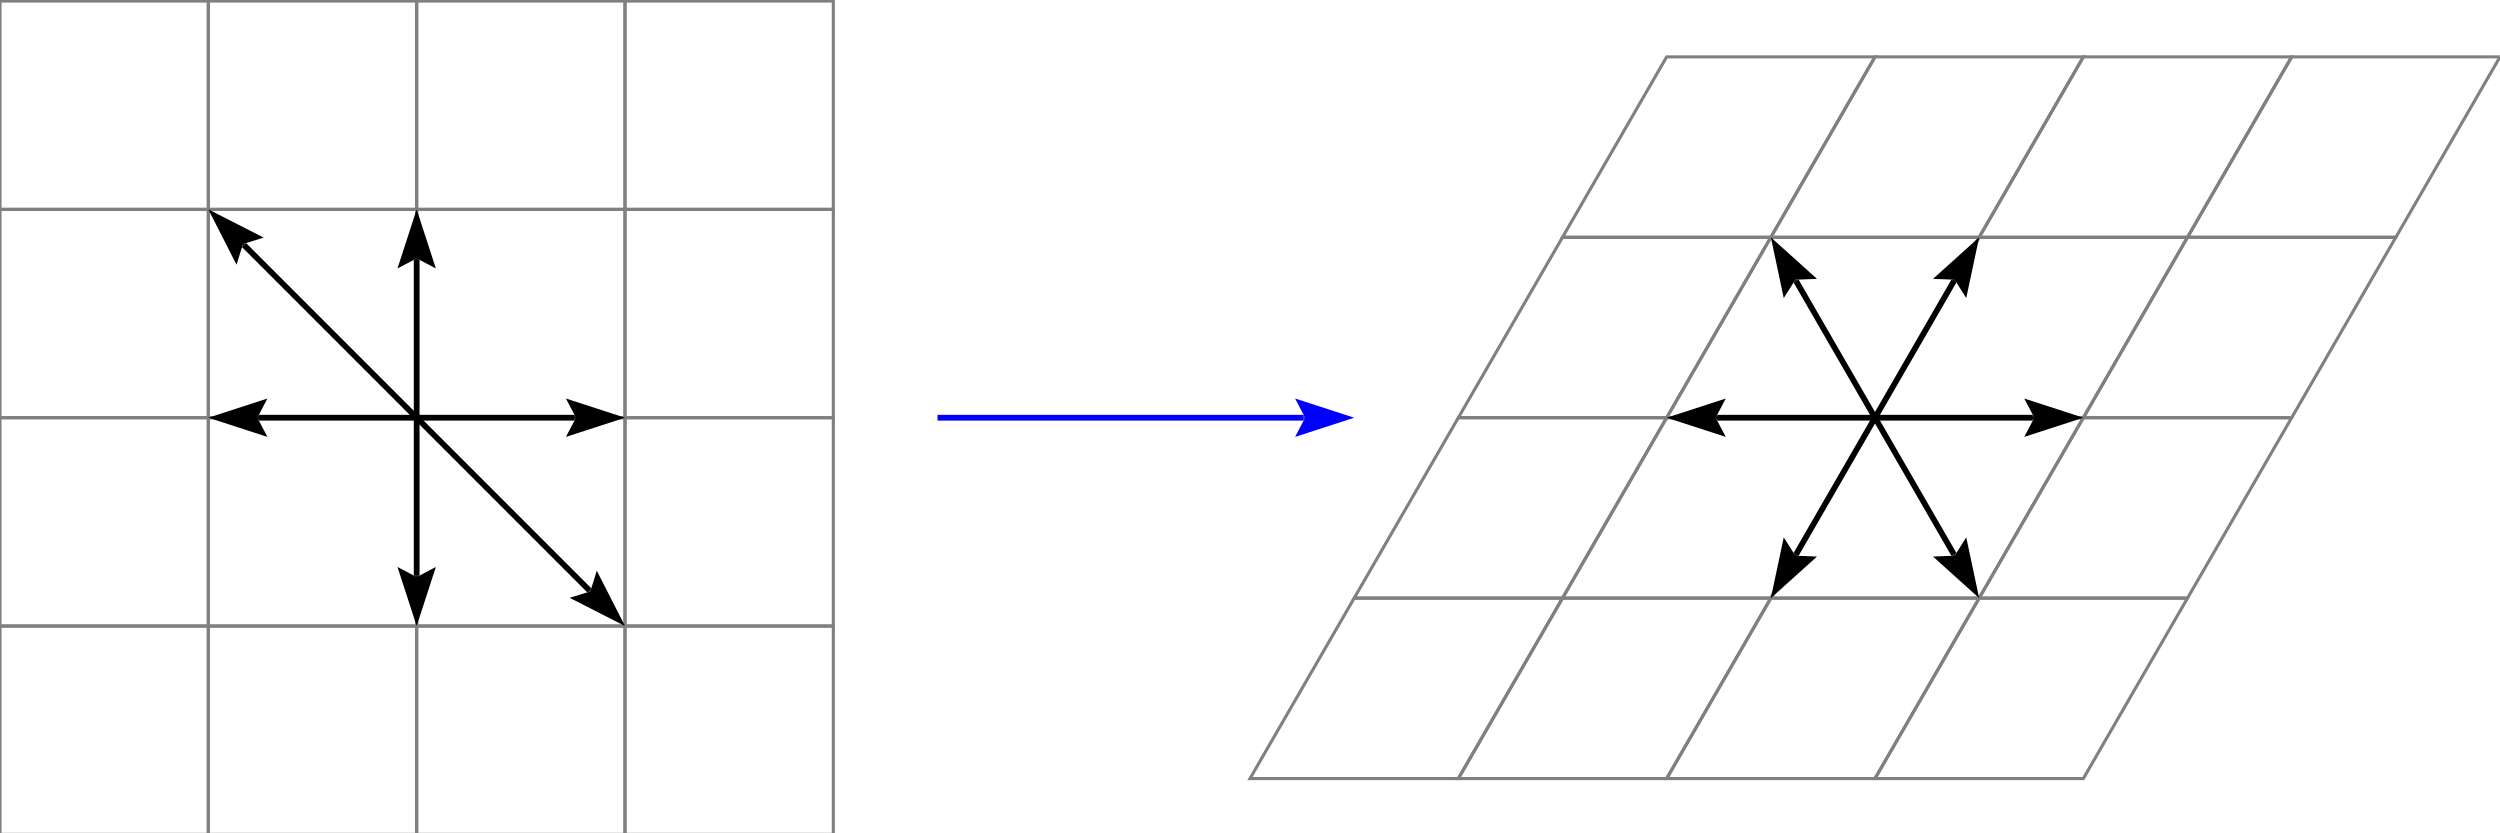<svg xmlns="http://www.w3.org/2000/svg" height="133.333" stroke-opacity="1" viewBox="0 0 400 133" font-size="1" width="400" xmlns:xlink="http://www.w3.org/1999/xlink" stroke="rgb(0,0,0)" version="1.1"><defs></defs><g stroke-linejoin="miter" stroke-opacity="1.0" fill-opacity="0.0" stroke="rgb(128,128,128)" stroke-width="0.5" fill="rgb(0,0,0)" stroke-linecap="butt" stroke-miterlimit="10.0"><path d="M 333.333,124.402 l 16.667,-28.867 h -33.333 l -16.667,28.867 Z"/></g><g stroke-linejoin="miter" stroke-opacity="1.0" fill-opacity="0.0" stroke="rgb(128,128,128)" stroke-width="0.5" fill="rgb(0,0,0)" stroke-linecap="butt" stroke-miterlimit="10.0"><path d="M 300,124.402 l 16.667,-28.867 h -33.333 l -16.667,28.867 Z"/></g><g stroke-linejoin="miter" stroke-opacity="1.0" fill-opacity="0.0" stroke="rgb(128,128,128)" stroke-width="0.5" fill="rgb(0,0,0)" stroke-linecap="butt" stroke-miterlimit="10.0"><path d="M 266.667,124.402 l 16.667,-28.867 h -33.333 l -16.667,28.867 Z"/></g><g stroke-linejoin="miter" stroke-opacity="1.0" fill-opacity="0.0" stroke="rgb(128,128,128)" stroke-width="0.5" fill="rgb(0,0,0)" stroke-linecap="butt" stroke-miterlimit="10.0"><path d="M 233.333,124.402 l 16.667,-28.867 h -33.333 l -16.667,28.867 Z"/></g><g stroke-linejoin="miter" stroke-opacity="1.0" fill-opacity="0.0" stroke="rgb(128,128,128)" stroke-width="0.5" fill="rgb(0,0,0)" stroke-linecap="butt" stroke-miterlimit="10.0"><path d="M 350,95.534 l 16.667,-28.867 h -33.333 l -16.667,28.867 Z"/></g><g stroke-linejoin="miter" stroke-opacity="1.0" fill-opacity="0.0" stroke="rgb(128,128,128)" stroke-width="0.5" fill="rgb(0,0,0)" stroke-linecap="butt" stroke-miterlimit="10.0"><path d="M 316.667,95.534 l 16.667,-28.867 h -33.333 l -16.667,28.867 Z"/></g><g stroke-linejoin="miter" stroke-opacity="1.0" fill-opacity="0.0" stroke="rgb(128,128,128)" stroke-width="0.5" fill="rgb(0,0,0)" stroke-linecap="butt" stroke-miterlimit="10.0"><path d="M 283.333,95.534 l 16.667,-28.867 h -33.333 l -16.667,28.867 Z"/></g><g stroke-linejoin="miter" stroke-opacity="1.0" fill-opacity="0.0" stroke="rgb(128,128,128)" stroke-width="0.5" fill="rgb(0,0,0)" stroke-linecap="butt" stroke-miterlimit="10.0"><path d="M 250,95.534 l 16.667,-28.867 h -33.333 l -16.667,28.867 Z"/></g><g stroke-linejoin="miter" stroke-opacity="1.0" fill-opacity="0.0" stroke="rgb(128,128,128)" stroke-width="0.5" fill="rgb(0,0,0)" stroke-linecap="butt" stroke-miterlimit="10.0"><path d="M 366.667,66.667 l 16.667,-28.867 h -33.333 l -16.667,28.867 Z"/></g><g stroke-linejoin="miter" stroke-opacity="1.0" fill-opacity="0.0" stroke="rgb(128,128,128)" stroke-width="0.5" fill="rgb(0,0,0)" stroke-linecap="butt" stroke-miterlimit="10.0"><path d="M 333.333,66.667 l 16.667,-28.867 h -33.333 l -16.667,28.867 Z"/></g><g stroke-linejoin="miter" stroke-opacity="1.0" fill-opacity="0.0" stroke="rgb(128,128,128)" stroke-width="0.5" fill="rgb(0,0,0)" stroke-linecap="butt" stroke-miterlimit="10.0"><path d="M 300,66.667 l 16.667,-28.867 h -33.333 l -16.667,28.867 Z"/></g><g stroke-linejoin="miter" stroke-opacity="1.0" fill-opacity="0.0" stroke="rgb(128,128,128)" stroke-width="0.5" fill="rgb(0,0,0)" stroke-linecap="butt" stroke-miterlimit="10.0"><path d="M 266.667,66.667 l 16.667,-28.867 h -33.333 l -16.667,28.867 Z"/></g><g stroke-linejoin="miter" stroke-opacity="1.0" fill-opacity="0.0" stroke="rgb(128,128,128)" stroke-width="0.5" fill="rgb(0,0,0)" stroke-linecap="butt" stroke-miterlimit="10.0"><path d="M 383.333,37.799 l 16.667,-28.867 h -33.333 l -16.667,28.867 Z"/></g><g stroke-linejoin="miter" stroke-opacity="1.0" fill-opacity="0.0" stroke="rgb(128,128,128)" stroke-width="0.5" fill="rgb(0,0,0)" stroke-linecap="butt" stroke-miterlimit="10.0"><path d="M 350,37.799 l 16.667,-28.867 h -33.333 l -16.667,28.867 Z"/></g><g stroke-linejoin="miter" stroke-opacity="1.0" fill-opacity="0.0" stroke="rgb(128,128,128)" stroke-width="0.5" fill="rgb(0,0,0)" stroke-linecap="butt" stroke-miterlimit="10.0"><path d="M 316.667,37.799 l 16.667,-28.867 h -33.333 l -16.667,28.867 Z"/></g><g stroke-linejoin="miter" stroke-opacity="1.0" fill-opacity="0.0" stroke="rgb(128,128,128)" stroke-width="0.5" fill="rgb(0,0,0)" stroke-linecap="butt" stroke-miterlimit="10.0"><path d="M 283.333,37.799 l 16.667,-28.867 h -33.333 l -16.667,28.867 Z"/></g><g stroke-linejoin="miter" stroke-opacity="1.0" fill-opacity="0.0" stroke="rgb(0,0,0)" stroke-width="0.924" fill="rgb(0,0,0)" stroke-linecap="butt" stroke-miterlimit="10.0"><path d="M 300,66.667 l -25.25,0 "/></g><g stroke-linejoin="miter" stroke-opacity="1.0" fill-opacity="1.0" stroke="rgb(0,0,0)" stroke-width="0.0" fill="rgb(0,0,0)" stroke-linecap="butt" stroke-miterlimit="10.0"></g><g stroke-linejoin="miter" stroke-opacity="1.0" fill-opacity="1.0" stroke="rgb(0,0,0)" stroke-width="0.0" fill="rgb(0,0,0)" stroke-linecap="butt" stroke-miterlimit="10.0"></g><g stroke-linejoin="miter" stroke-opacity="1.0" fill-opacity="1.0" stroke="rgb(0,0,0)" stroke-width="0.0" fill="rgb(0,0,0)" stroke-linecap="butt" stroke-miterlimit="10.0"><path d="M 266.667,66.667 l 9.455,3.072 l -1.615,-3.072 l 1.615,-3.072 Z"/></g><g stroke-linejoin="miter" stroke-opacity="1.0" fill-opacity="1.0" stroke="rgb(0,0,0)" stroke-width="0.0" fill="rgb(0,0,0)" stroke-linecap="butt" stroke-miterlimit="10.0"><path d="M 274.507,66.667 l 0.243,-0 l 0,0.462 l -0.243,-0.462 l 0.243,-0 l -0,-0.462 Z"/></g><g stroke-linejoin="miter" stroke-opacity="1.0" fill-opacity="0.0" stroke="rgb(0,0,0)" stroke-width="0.924" fill="rgb(0,0,0)" stroke-linecap="butt" stroke-miterlimit="10.0"><path d="M 300,66.667 l -12.625,21.867 "/></g><g stroke-linejoin="miter" stroke-opacity="1.0" fill-opacity="1.0" stroke="rgb(0,0,0)" stroke-width="0.0" fill="rgb(0,0,0)" stroke-linecap="butt" stroke-miterlimit="10.0"></g><g stroke-linejoin="miter" stroke-opacity="1.0" fill-opacity="1.0" stroke="rgb(0,0,0)" stroke-width="0.0" fill="rgb(0,0,0)" stroke-linecap="butt" stroke-miterlimit="10.0"></g><g stroke-linejoin="miter" stroke-opacity="1.0" fill-opacity="1.0" stroke="rgb(0,0,0)" stroke-width="0.0" fill="rgb(0,0,0)" stroke-linecap="butt" stroke-miterlimit="10.0"><path d="M 283.333,95.534 l 7.388,-6.652 l -3.468,-0.137 l -1.853,-2.935 Z"/></g><g stroke-linejoin="miter" stroke-opacity="1.0" fill-opacity="1.0" stroke="rgb(0,0,0)" stroke-width="0.0" fill="rgb(0,0,0)" stroke-linecap="butt" stroke-miterlimit="10.0"><path d="M 287.253,88.745 l 0.121,-0.21 l 0.4,0.231 l -0.521,-0.021 l 0.121,-0.21 l -0.4,-0.231 Z"/></g><g stroke-linejoin="miter" stroke-opacity="1.0" fill-opacity="0.0" stroke="rgb(0,0,0)" stroke-width="0.924" fill="rgb(0,0,0)" stroke-linecap="butt" stroke-miterlimit="10.0"><path d="M 300,66.667 l 12.625,21.867 "/></g><g stroke-linejoin="miter" stroke-opacity="1.0" fill-opacity="1.0" stroke="rgb(0,0,0)" stroke-width="0.0" fill="rgb(0,0,0)" stroke-linecap="butt" stroke-miterlimit="10.0"></g><g stroke-linejoin="miter" stroke-opacity="1.0" fill-opacity="1.0" stroke="rgb(0,0,0)" stroke-width="0.0" fill="rgb(0,0,0)" stroke-linecap="butt" stroke-miterlimit="10.0"></g><g stroke-linejoin="miter" stroke-opacity="1.0" fill-opacity="1.0" stroke="rgb(0,0,0)" stroke-width="0.0" fill="rgb(0,0,0)" stroke-linecap="butt" stroke-miterlimit="10.0"><path d="M 316.667,95.534 l -2.067,-9.725 l -1.853,2.935 l -3.468,0.137 Z"/></g><g stroke-linejoin="miter" stroke-opacity="1.0" fill-opacity="1.0" stroke="rgb(0,0,0)" stroke-width="0.0" fill="rgb(0,0,0)" stroke-linecap="butt" stroke-miterlimit="10.0"><path d="M 312.747,88.745 l -0.121,-0.21 l 0.4,-0.231 l -0.279,0.441 l -0.121,-0.21 l -0.4,0.231 Z"/></g><g stroke-linejoin="miter" stroke-opacity="1.0" fill-opacity="0.0" stroke="rgb(0,0,0)" stroke-width="0.924" fill="rgb(0,0,0)" stroke-linecap="butt" stroke-miterlimit="10.0"><path d="M 300,66.667 h 25.25 "/></g><g stroke-linejoin="miter" stroke-opacity="1.0" fill-opacity="1.0" stroke="rgb(0,0,0)" stroke-width="0.0" fill="rgb(0,0,0)" stroke-linecap="butt" stroke-miterlimit="10.0"></g><g stroke-linejoin="miter" stroke-opacity="1.0" fill-opacity="1.0" stroke="rgb(0,0,0)" stroke-width="0.0" fill="rgb(0,0,0)" stroke-linecap="butt" stroke-miterlimit="10.0"></g><g stroke-linejoin="miter" stroke-opacity="1.0" fill-opacity="1.0" stroke="rgb(0,0,0)" stroke-width="0.0" fill="rgb(0,0,0)" stroke-linecap="butt" stroke-miterlimit="10.0"><path d="M 333.333,66.667 l -9.455,-3.072 l 1.615,3.072 l -1.615,3.072 Z"/></g><g stroke-linejoin="miter" stroke-opacity="1.0" fill-opacity="1.0" stroke="rgb(0,0,0)" stroke-width="0.0" fill="rgb(0,0,0)" stroke-linecap="butt" stroke-miterlimit="10.0"><path d="M 325.493,66.667 h -0.243 v -0.462 l 0.243,0.462 h -0.243 v 0.462 Z"/></g><g stroke-linejoin="miter" stroke-opacity="1.0" fill-opacity="0.0" stroke="rgb(0,0,0)" stroke-width="0.924" fill="rgb(0,0,0)" stroke-linecap="butt" stroke-miterlimit="10.0"><path d="M 300,66.667 l 12.625,-21.867 "/></g><g stroke-linejoin="miter" stroke-opacity="1.0" fill-opacity="1.0" stroke="rgb(0,0,0)" stroke-width="0.0" fill="rgb(0,0,0)" stroke-linecap="butt" stroke-miterlimit="10.0"></g><g stroke-linejoin="miter" stroke-opacity="1.0" fill-opacity="1.0" stroke="rgb(0,0,0)" stroke-width="0.0" fill="rgb(0,0,0)" stroke-linecap="butt" stroke-miterlimit="10.0"></g><g stroke-linejoin="miter" stroke-opacity="1.0" fill-opacity="1.0" stroke="rgb(0,0,0)" stroke-width="0.0" fill="rgb(0,0,0)" stroke-linecap="butt" stroke-miterlimit="10.0"><path d="M 316.667,37.799 l -7.388,6.652 l 3.468,0.137 l 1.853,2.935 Z"/></g><g stroke-linejoin="miter" stroke-opacity="1.0" fill-opacity="1.0" stroke="rgb(0,0,0)" stroke-width="0.0" fill="rgb(0,0,0)" stroke-linecap="butt" stroke-miterlimit="10.0"><path d="M 312.747,44.589 l -0.121,0.21 l -0.4,-0.231 l 0.521,0.021 l -0.121,0.21 l 0.4,0.231 Z"/></g><g stroke-linejoin="miter" stroke-opacity="1.0" fill-opacity="0.0" stroke="rgb(0,0,0)" stroke-width="0.924" fill="rgb(0,0,0)" stroke-linecap="butt" stroke-miterlimit="10.0"><path d="M 300,66.667 l -12.625,-21.867 "/></g><g stroke-linejoin="miter" stroke-opacity="1.0" fill-opacity="1.0" stroke="rgb(0,0,0)" stroke-width="0.0" fill="rgb(0,0,0)" stroke-linecap="butt" stroke-miterlimit="10.0"></g><g stroke-linejoin="miter" stroke-opacity="1.0" fill-opacity="1.0" stroke="rgb(0,0,0)" stroke-width="0.0" fill="rgb(0,0,0)" stroke-linecap="butt" stroke-miterlimit="10.0"></g><g stroke-linejoin="miter" stroke-opacity="1.0" fill-opacity="1.0" stroke="rgb(0,0,0)" stroke-width="0.0" fill="rgb(0,0,0)" stroke-linecap="butt" stroke-miterlimit="10.0"><path d="M 283.333,37.799 l 2.067,9.725 l 1.853,-2.935 l 3.468,-0.137 Z"/></g><g stroke-linejoin="miter" stroke-opacity="1.0" fill-opacity="1.0" stroke="rgb(0,0,0)" stroke-width="0.0" fill="rgb(0,0,0)" stroke-linecap="butt" stroke-miterlimit="10.0"><path d="M 287.253,44.589 l 0.121,0.21 l -0.4,0.231 l 0.279,-0.441 l 0.121,0.21 l 0.4,-0.231 Z"/></g><g stroke-linejoin="miter" stroke-opacity="1.0" fill-opacity="0.0" stroke="rgb(0,0,255)" stroke-width="0.924" fill="rgb(0,0,0)" stroke-linecap="butt" stroke-miterlimit="10.0"><path d="M 150,66.667 h 58.584 "/></g><g stroke-linejoin="miter" stroke-opacity="1.0" fill-opacity="1.0" stroke="rgb(0,0,255)" stroke-width="0.0" fill="rgb(0,0,255)" stroke-linecap="butt" stroke-miterlimit="10.0"></g><g stroke-linejoin="miter" stroke-opacity="1.0" fill-opacity="1.0" stroke="rgb(0,0,255)" stroke-width="0.0" fill="rgb(0,0,255)" stroke-linecap="butt" stroke-miterlimit="10.0"></g><g stroke-linejoin="miter" stroke-opacity="1.0" fill-opacity="1.0" stroke="rgb(0,0,255)" stroke-width="0.0" fill="rgb(0,0,255)" stroke-linecap="butt" stroke-miterlimit="10.0"><path d="M 216.667,66.667 l -9.455,-3.072 l 1.615,3.072 l -1.615,3.072 Z"/></g><g stroke-linejoin="miter" stroke-opacity="1.0" fill-opacity="1.0" stroke="rgb(0,0,255)" stroke-width="0.0" fill="rgb(0,0,255)" stroke-linecap="butt" stroke-miterlimit="10.0"><path d="M 208.827,66.667 h -0.243 v -0.462 l 0.243,0.462 h -0.243 v 0.462 Z"/></g><g stroke-linejoin="miter" stroke-opacity="1.0" fill-opacity="0.0" stroke="rgb(128,128,128)" stroke-width="0.5" fill="rgb(0,0,0)" stroke-linecap="butt" stroke-miterlimit="10.0"><path d="M 133.333,133.333 l -0,-33.333 h -33.333 l -0,33.333 Z"/></g><g stroke-linejoin="miter" stroke-opacity="1.0" fill-opacity="0.0" stroke="rgb(128,128,128)" stroke-width="0.5" fill="rgb(0,0,0)" stroke-linecap="butt" stroke-miterlimit="10.0"><path d="M 100,133.333 l -0,-33.333 h -33.333 l -0,33.333 Z"/></g><g stroke-linejoin="miter" stroke-opacity="1.0" fill-opacity="0.0" stroke="rgb(128,128,128)" stroke-width="0.5" fill="rgb(0,0,0)" stroke-linecap="butt" stroke-miterlimit="10.0"><path d="M 66.667,133.333 l -0,-33.333 h -33.333 l -0,33.333 Z"/></g><g stroke-linejoin="miter" stroke-opacity="1.0" fill-opacity="0.0" stroke="rgb(128,128,128)" stroke-width="0.5" fill="rgb(0,0,0)" stroke-linecap="butt" stroke-miterlimit="10.0"><path d="M 33.333,133.333 l -0,-33.333 h -33.333 l -0,33.333 Z"/></g><g stroke-linejoin="miter" stroke-opacity="1.0" fill-opacity="0.0" stroke="rgb(128,128,128)" stroke-width="0.5" fill="rgb(0,0,0)" stroke-linecap="butt" stroke-miterlimit="10.0"><path d="M 133.333,100 l -0,-33.333 h -33.333 l -0,33.333 Z"/></g><g stroke-linejoin="miter" stroke-opacity="1.0" fill-opacity="0.0" stroke="rgb(128,128,128)" stroke-width="0.5" fill="rgb(0,0,0)" stroke-linecap="butt" stroke-miterlimit="10.0"><path d="M 100,100 l -0,-33.333 h -33.333 l -0,33.333 Z"/></g><g stroke-linejoin="miter" stroke-opacity="1.0" fill-opacity="0.0" stroke="rgb(128,128,128)" stroke-width="0.5" fill="rgb(0,0,0)" stroke-linecap="butt" stroke-miterlimit="10.0"><path d="M 66.667,100 l -0,-33.333 h -33.333 l -0,33.333 Z"/></g><g stroke-linejoin="miter" stroke-opacity="1.0" fill-opacity="0.0" stroke="rgb(128,128,128)" stroke-width="0.5" fill="rgb(0,0,0)" stroke-linecap="butt" stroke-miterlimit="10.0"><path d="M 33.333,100 l -0,-33.333 h -33.333 l -0,33.333 Z"/></g><g stroke-linejoin="miter" stroke-opacity="1.0" fill-opacity="0.0" stroke="rgb(128,128,128)" stroke-width="0.5" fill="rgb(0,0,0)" stroke-linecap="butt" stroke-miterlimit="10.0"><path d="M 133.333,66.667 l -0,-33.333 h -33.333 l -0,33.333 Z"/></g><g stroke-linejoin="miter" stroke-opacity="1.0" fill-opacity="0.0" stroke="rgb(128,128,128)" stroke-width="0.5" fill="rgb(0,0,0)" stroke-linecap="butt" stroke-miterlimit="10.0"><path d="M 100,66.667 l -0,-33.333 h -33.333 l -0,33.333 Z"/></g><g stroke-linejoin="miter" stroke-opacity="1.0" fill-opacity="0.0" stroke="rgb(128,128,128)" stroke-width="0.5" fill="rgb(0,0,0)" stroke-linecap="butt" stroke-miterlimit="10.0"><path d="M 66.667,66.667 l -0,-33.333 h -33.333 l -0,33.333 Z"/></g><g stroke-linejoin="miter" stroke-opacity="1.0" fill-opacity="0.0" stroke="rgb(128,128,128)" stroke-width="0.5" fill="rgb(0,0,0)" stroke-linecap="butt" stroke-miterlimit="10.0"><path d="M 33.333,66.667 l -0,-33.333 h -33.333 l -0,33.333 Z"/></g><g stroke-linejoin="miter" stroke-opacity="1.0" fill-opacity="0.0" stroke="rgb(128,128,128)" stroke-width="0.5" fill="rgb(0,0,0)" stroke-linecap="butt" stroke-miterlimit="10.0"><path d="M 133.333,33.333 l -0,-33.333 h -33.333 l -0,33.333 Z"/></g><g stroke-linejoin="miter" stroke-opacity="1.0" fill-opacity="0.0" stroke="rgb(128,128,128)" stroke-width="0.5" fill="rgb(0,0,0)" stroke-linecap="butt" stroke-miterlimit="10.0"><path d="M 100,33.333 l -0,-33.333 h -33.333 l -0,33.333 Z"/></g><g stroke-linejoin="miter" stroke-opacity="1.0" fill-opacity="0.0" stroke="rgb(128,128,128)" stroke-width="0.5" fill="rgb(0,0,0)" stroke-linecap="butt" stroke-miterlimit="10.0"><path d="M 66.667,33.333 l -0,-33.333 h -33.333 l -0,33.333 Z"/></g><g stroke-linejoin="miter" stroke-opacity="1.0" fill-opacity="0.0" stroke="rgb(128,128,128)" stroke-width="0.5" fill="rgb(0,0,0)" stroke-linecap="butt" stroke-miterlimit="10.0"><path d="M 33.333,33.333 l -0,-33.333 h -33.333 l -0,33.333 Z"/></g><g stroke-linejoin="miter" stroke-opacity="1.0" fill-opacity="0.0" stroke="rgb(0,0,0)" stroke-width="0.924" fill="rgb(0,0,0)" stroke-linecap="butt" stroke-miterlimit="10.0"><path d="M 66.667,66.667 l -25.25,0 "/></g><g stroke-linejoin="miter" stroke-opacity="1.0" fill-opacity="1.0" stroke="rgb(0,0,0)" stroke-width="0.0" fill="rgb(0,0,0)" stroke-linecap="butt" stroke-miterlimit="10.0"></g><g stroke-linejoin="miter" stroke-opacity="1.0" fill-opacity="1.0" stroke="rgb(0,0,0)" stroke-width="0.0" fill="rgb(0,0,0)" stroke-linecap="butt" stroke-miterlimit="10.0"></g><g stroke-linejoin="miter" stroke-opacity="1.0" fill-opacity="1.0" stroke="rgb(0,0,0)" stroke-width="0.0" fill="rgb(0,0,0)" stroke-linecap="butt" stroke-miterlimit="10.0"><path d="M 33.333,66.667 l 9.455,3.072 l -1.615,-3.072 l 1.615,-3.072 Z"/></g><g stroke-linejoin="miter" stroke-opacity="1.0" fill-opacity="1.0" stroke="rgb(0,0,0)" stroke-width="0.0" fill="rgb(0,0,0)" stroke-linecap="butt" stroke-miterlimit="10.0"><path d="M 41.173,66.667 l 0.243,-0 l 0,0.462 l -0.243,-0.462 l 0.243,-0 l -0,-0.462 Z"/></g><g stroke-linejoin="miter" stroke-opacity="1.0" fill-opacity="0.0" stroke="rgb(0,0,0)" stroke-width="0.924" fill="rgb(0,0,0)" stroke-linecap="butt" stroke-miterlimit="10.0"><path d="M 66.667,66.667 l 0,25.25 "/></g><g stroke-linejoin="miter" stroke-opacity="1.0" fill-opacity="1.0" stroke="rgb(0,0,0)" stroke-width="0.0" fill="rgb(0,0,0)" stroke-linecap="butt" stroke-miterlimit="10.0"></g><g stroke-linejoin="miter" stroke-opacity="1.0" fill-opacity="1.0" stroke="rgb(0,0,0)" stroke-width="0.0" fill="rgb(0,0,0)" stroke-linecap="butt" stroke-miterlimit="10.0"></g><g stroke-linejoin="miter" stroke-opacity="1.0" fill-opacity="1.0" stroke="rgb(0,0,0)" stroke-width="0.0" fill="rgb(0,0,0)" stroke-linecap="butt" stroke-miterlimit="10.0"><path d="M 66.667,100 l 3.072,-9.455 l -3.072,1.615 l -3.072,-1.615 Z"/></g><g stroke-linejoin="miter" stroke-opacity="1.0" fill-opacity="1.0" stroke="rgb(0,0,0)" stroke-width="0.0" fill="rgb(0,0,0)" stroke-linecap="butt" stroke-miterlimit="10.0"><path d="M 66.667,92.16 l -0,-0.243 l 0.462,-0 l -0.462,0.243 l -0,-0.243 l -0.462,0 Z"/></g><g stroke-linejoin="miter" stroke-opacity="1.0" fill-opacity="0.0" stroke="rgb(0,0,0)" stroke-width="0.924" fill="rgb(0,0,0)" stroke-linecap="butt" stroke-miterlimit="10.0"><path d="M 66.667,66.667 l 27.618,27.618 "/></g><g stroke-linejoin="miter" stroke-opacity="1.0" fill-opacity="1.0" stroke="rgb(0,0,0)" stroke-width="0.0" fill="rgb(0,0,0)" stroke-linecap="butt" stroke-miterlimit="10.0"></g><g stroke-linejoin="miter" stroke-opacity="1.0" fill-opacity="1.0" stroke="rgb(0,0,0)" stroke-width="0.0" fill="rgb(0,0,0)" stroke-linecap="butt" stroke-miterlimit="10.0"></g><g stroke-linejoin="miter" stroke-opacity="1.0" fill-opacity="1.0" stroke="rgb(0,0,0)" stroke-width="0.0" fill="rgb(0,0,0)" stroke-linecap="butt" stroke-miterlimit="10.0"><path d="M 100,100 l -4.513,-8.858 l -1.03,3.314 l -3.314,1.03 Z"/></g><g stroke-linejoin="miter" stroke-opacity="1.0" fill-opacity="1.0" stroke="rgb(0,0,0)" stroke-width="0.0" fill="rgb(0,0,0)" stroke-linecap="butt" stroke-miterlimit="10.0"><path d="M 94.456,94.456 l -0.172,-0.172 l 0.327,-0.327 l -0.155,0.498 l -0.172,-0.172 l -0.327,0.327 Z"/></g><g stroke-linejoin="miter" stroke-opacity="1.0" fill-opacity="0.0" stroke="rgb(0,0,0)" stroke-width="0.924" fill="rgb(0,0,0)" stroke-linecap="butt" stroke-miterlimit="10.0"><path d="M 66.667,66.667 h 25.25 "/></g><g stroke-linejoin="miter" stroke-opacity="1.0" fill-opacity="1.0" stroke="rgb(0,0,0)" stroke-width="0.0" fill="rgb(0,0,0)" stroke-linecap="butt" stroke-miterlimit="10.0"></g><g stroke-linejoin="miter" stroke-opacity="1.0" fill-opacity="1.0" stroke="rgb(0,0,0)" stroke-width="0.0" fill="rgb(0,0,0)" stroke-linecap="butt" stroke-miterlimit="10.0"></g><g stroke-linejoin="miter" stroke-opacity="1.0" fill-opacity="1.0" stroke="rgb(0,0,0)" stroke-width="0.0" fill="rgb(0,0,0)" stroke-linecap="butt" stroke-miterlimit="10.0"><path d="M 100,66.667 l -9.455,-3.072 l 1.615,3.072 l -1.615,3.072 Z"/></g><g stroke-linejoin="miter" stroke-opacity="1.0" fill-opacity="1.0" stroke="rgb(0,0,0)" stroke-width="0.0" fill="rgb(0,0,0)" stroke-linecap="butt" stroke-miterlimit="10.0"><path d="M 92.16,66.667 h -0.243 v -0.462 l 0.243,0.462 h -0.243 v 0.462 Z"/></g><g stroke-linejoin="miter" stroke-opacity="1.0" fill-opacity="0.0" stroke="rgb(0,0,0)" stroke-width="0.924" fill="rgb(0,0,0)" stroke-linecap="butt" stroke-miterlimit="10.0"><path d="M 66.667,66.667 l 0,-25.25 "/></g><g stroke-linejoin="miter" stroke-opacity="1.0" fill-opacity="1.0" stroke="rgb(0,0,0)" stroke-width="0.0" fill="rgb(0,0,0)" stroke-linecap="butt" stroke-miterlimit="10.0"></g><g stroke-linejoin="miter" stroke-opacity="1.0" fill-opacity="1.0" stroke="rgb(0,0,0)" stroke-width="0.0" fill="rgb(0,0,0)" stroke-linecap="butt" stroke-miterlimit="10.0"></g><g stroke-linejoin="miter" stroke-opacity="1.0" fill-opacity="1.0" stroke="rgb(0,0,0)" stroke-width="0.0" fill="rgb(0,0,0)" stroke-linecap="butt" stroke-miterlimit="10.0"><path d="M 66.667,33.333 l -3.072,9.455 l 3.072,-1.615 l 3.072,1.615 Z"/></g><g stroke-linejoin="miter" stroke-opacity="1.0" fill-opacity="1.0" stroke="rgb(0,0,0)" stroke-width="0.0" fill="rgb(0,0,0)" stroke-linecap="butt" stroke-miterlimit="10.0"><path d="M 66.667,41.173 l -0,0.243 l -0.462,-0 l 0.462,-0.243 l -0,0.243 l 0.462,0 Z"/></g><g stroke-linejoin="miter" stroke-opacity="1.0" fill-opacity="0.0" stroke="rgb(0,0,0)" stroke-width="0.924" fill="rgb(0,0,0)" stroke-linecap="butt" stroke-miterlimit="10.0"><path d="M 66.667,66.667 l -27.618,-27.618 "/></g><g stroke-linejoin="miter" stroke-opacity="1.0" fill-opacity="1.0" stroke="rgb(0,0,0)" stroke-width="0.0" fill="rgb(0,0,0)" stroke-linecap="butt" stroke-miterlimit="10.0"></g><g stroke-linejoin="miter" stroke-opacity="1.0" fill-opacity="1.0" stroke="rgb(0,0,0)" stroke-width="0.0" fill="rgb(0,0,0)" stroke-linecap="butt" stroke-miterlimit="10.0"></g><g stroke-linejoin="miter" stroke-opacity="1.0" fill-opacity="1.0" stroke="rgb(0,0,0)" stroke-width="0.0" fill="rgb(0,0,0)" stroke-linecap="butt" stroke-miterlimit="10.0"><path d="M 33.333,33.333 l 4.513,8.858 l 1.03,-3.314 l 3.314,-1.03 Z"/></g><g stroke-linejoin="miter" stroke-opacity="1.0" fill-opacity="1.0" stroke="rgb(0,0,0)" stroke-width="0.0" fill="rgb(0,0,0)" stroke-linecap="butt" stroke-miterlimit="10.0"><path d="M 38.877,38.877 l 0.172,0.172 l -0.327,0.327 l 0.155,-0.498 l 0.172,0.172 l 0.327,-0.327 Z"/></g></svg>